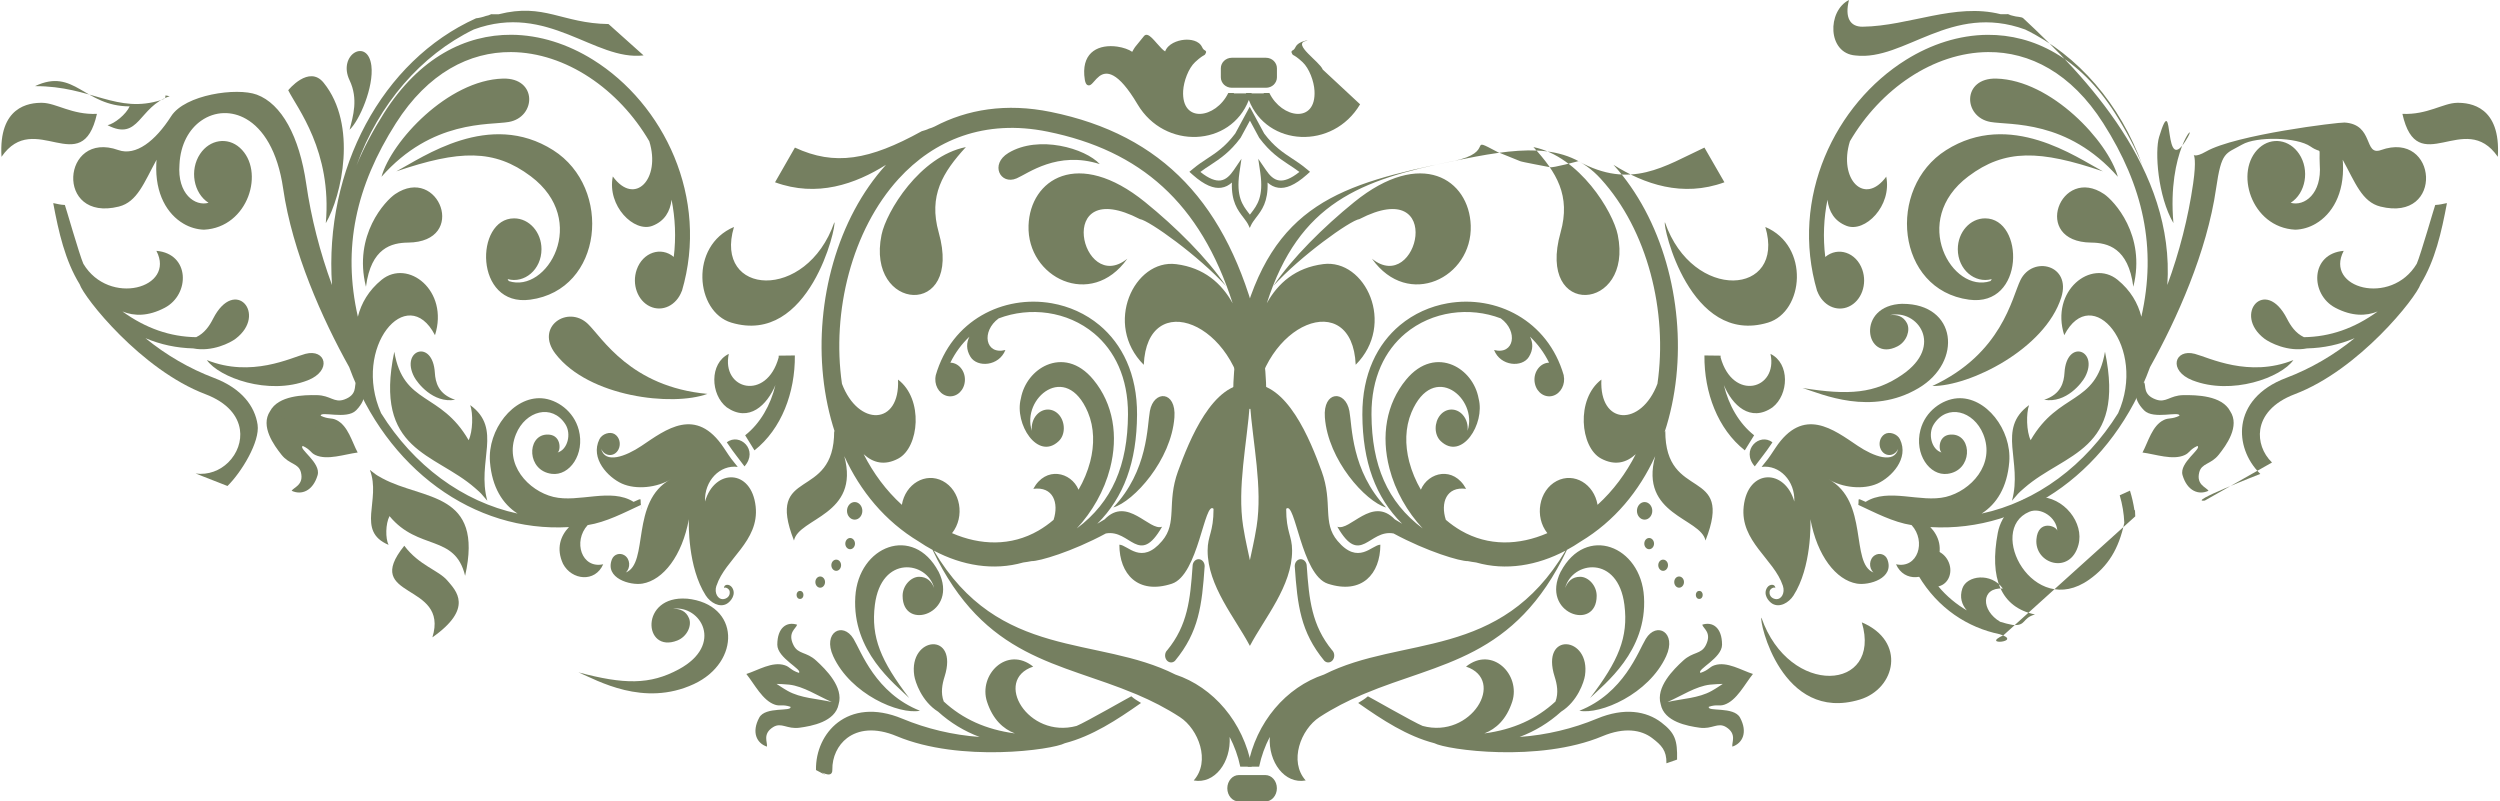 <svg xmlns="http://www.w3.org/2000/svg" width="209" height="67" viewBox="0 0 209 67" fill="none"><path d="M95.446 8.461C93.574 5.306 92.401 5.446 91.681 5.99C91.476 6.145 91.313 6.332 91.187 6.482C91.092 6.591 91.034 6.674 91.029 6.674C90.987 6.674 91.092 6.56 91.066 6.249C91.018 5.612 91.16 5.171 91.402 4.881C91.87 4.321 92.727 4.269 93.358 4.358C93.963 4.44 94.457 4.637 94.531 4.788L94.705 5.15L94.889 4.798C95.162 4.28 95.236 4.197 95.441 3.948C95.551 3.814 95.704 3.637 95.935 3.337C95.967 3.295 95.962 3.451 96.056 3.544C96.166 3.653 96.293 3.798 96.424 3.948C96.687 4.249 97.497 5.27 97.786 4.482C97.954 4.021 98.643 3.824 99.032 3.788C99.338 3.762 99.963 3.798 100.132 4.156C100.168 4.228 100.2 4.29 100.237 4.342C100.1 4.435 99.911 4.586 99.648 4.829C99.001 5.43 98.554 6.627 98.501 7.56C98.501 7.612 98.501 7.658 98.501 7.71C98.501 7.757 98.501 7.809 98.501 7.855C98.501 7.902 98.501 7.948 98.501 7.995C98.501 8.042 98.507 8.083 98.512 8.13C98.512 8.176 98.522 8.218 98.528 8.259C98.533 8.301 98.543 8.342 98.549 8.384C98.554 8.425 98.564 8.467 98.575 8.503C98.585 8.544 98.596 8.581 98.607 8.617C98.617 8.658 98.628 8.689 98.638 8.726L95.441 8.472L95.446 8.461ZM98.849 9.14C98.849 9.14 98.87 9.171 98.88 9.192C98.87 9.176 98.859 9.161 98.849 9.14ZM105.963 3.881C105.942 3.912 105.921 3.943 105.906 3.979C105.927 3.948 105.948 3.917 105.963 3.881ZM105.9 3.979C105.848 4.073 105.795 4.166 105.748 4.264C105.795 4.166 105.848 4.067 105.9 3.979ZM102.908 3.974C102.887 3.943 102.871 3.912 102.85 3.876C102.871 3.907 102.892 3.938 102.908 3.974ZM106.279 6.689C106.253 6.731 106.226 6.767 106.19 6.798C106.221 6.767 106.253 6.731 106.274 6.689L106.279 6.689ZM111.091 10.565C111.054 10.581 111.017 10.601 110.98 10.617C111.017 10.601 111.054 10.586 111.091 10.565ZM110.607 10.767C110.57 10.783 110.533 10.793 110.496 10.803C110.533 10.793 110.57 10.778 110.607 10.767ZM109.613 11.016C109.613 11.016 109.56 11.021 109.534 11.026C109.56 11.026 109.587 11.021 109.613 11.016ZM109.445 11.042C109.413 11.042 109.387 11.042 109.355 11.052C109.387 11.052 109.413 11.052 109.445 11.042ZM109.276 11.057C109.276 11.057 109.224 11.057 109.198 11.057C109.224 11.057 109.25 11.057 109.276 11.057ZM108.945 11.073C108.914 11.073 108.882 11.073 108.856 11.073C108.887 11.073 108.919 11.073 108.945 11.073ZM108.609 11.063C108.582 11.063 108.551 11.063 108.524 11.057C108.551 11.057 108.582 11.057 108.609 11.063ZM108.446 11.047C108.414 11.047 108.382 11.042 108.351 11.037C108.382 11.037 108.414 11.042 108.446 11.047ZM108.12 11.006C108.088 11.006 108.056 10.995 108.025 10.99C108.056 10.995 108.088 11 108.12 11.006ZM107.799 10.943C107.767 10.938 107.741 10.928 107.709 10.923C107.736 10.928 107.767 10.938 107.799 10.943ZM107.636 10.902C107.636 10.902 107.588 10.886 107.567 10.881C107.588 10.886 107.615 10.897 107.636 10.902ZM107.478 10.855C107.478 10.855 107.425 10.835 107.399 10.829C107.425 10.84 107.452 10.845 107.478 10.855ZM107.32 10.798C107.32 10.798 107.268 10.778 107.241 10.772C107.268 10.783 107.294 10.793 107.32 10.798ZM107.015 10.679C107.015 10.679 106.968 10.653 106.942 10.643C106.968 10.653 106.989 10.664 107.015 10.679ZM106.868 10.607C106.842 10.591 106.81 10.581 106.784 10.565C106.81 10.581 106.842 10.596 106.868 10.607ZM106.579 10.451C106.579 10.451 106.531 10.42 106.505 10.405C106.526 10.42 106.552 10.436 106.579 10.451ZM106.442 10.358C106.442 10.358 106.4 10.332 106.379 10.316C106.4 10.332 106.421 10.348 106.442 10.358ZM106.169 10.166C106.169 10.166 106.121 10.13 106.1 10.109C106.121 10.13 106.148 10.145 106.169 10.166ZM106.042 10.062C106.042 10.062 105.995 10.021 105.969 10C105.995 10.021 106.016 10.042 106.042 10.062ZM105.795 9.835C105.795 9.835 105.753 9.793 105.737 9.772C105.758 9.793 105.779 9.814 105.795 9.835ZM105.674 9.71C105.674 9.71 105.632 9.669 105.616 9.643C105.637 9.664 105.653 9.689 105.674 9.71ZM105.564 9.586C105.564 9.586 105.527 9.539 105.506 9.518C105.527 9.539 105.543 9.565 105.564 9.586ZM105.448 9.451C105.448 9.451 105.411 9.404 105.396 9.384C105.411 9.404 105.427 9.43 105.448 9.451ZM105.348 9.311C105.348 9.311 105.311 9.259 105.296 9.233C105.311 9.259 105.327 9.285 105.348 9.311ZM105.243 9.166C105.243 9.166 105.211 9.114 105.196 9.088C105.211 9.114 105.227 9.14 105.243 9.166ZM105.148 9.011C105.133 8.98 105.112 8.948 105.096 8.923C105.112 8.954 105.133 8.985 105.148 9.011ZM105.059 8.855C105.043 8.824 105.027 8.793 105.006 8.762C105.022 8.793 105.038 8.824 105.059 8.855ZM104.975 8.695C104.959 8.669 104.949 8.638 104.933 8.607C104.949 8.632 104.959 8.663 104.975 8.695ZM104.896 8.524C104.885 8.492 104.87 8.467 104.859 8.435C104.87 8.461 104.885 8.492 104.896 8.524ZM104.822 8.347C104.807 8.316 104.796 8.285 104.786 8.249C104.796 8.28 104.807 8.311 104.822 8.347ZM104.754 8.166C104.743 8.135 104.733 8.104 104.722 8.068C104.733 8.099 104.743 8.13 104.754 8.166ZM104.691 7.98C104.68 7.943 104.67 7.907 104.659 7.876C104.67 7.912 104.68 7.948 104.691 7.98ZM113.704 8.72C111.438 12.544 105.916 12.285 104.402 8.358C102.892 12.285 97.365 12.544 95.099 8.72C93.427 5.897 92.47 5.948 91.902 6.373C91.734 6.503 91.586 6.669 91.471 6.803C91.376 6.912 91.197 7.135 91.05 7.135C90.819 7.156 90.692 6.938 90.645 6.285C90.503 4.295 91.912 3.689 93.4 3.896C93.911 3.969 94.379 4.14 94.652 4.332C94.852 3.964 94.941 3.86 95.141 3.627C95.251 3.497 95.399 3.321 95.625 3.031C95.804 2.798 96.046 2.922 96.324 3.197C96.445 3.316 96.577 3.466 96.713 3.622C96.966 3.907 97.229 4.207 97.397 4.29C97.402 4.29 97.397 4.316 97.402 4.306C97.639 3.658 98.433 3.378 99.001 3.326C99.501 3.28 100.232 3.378 100.494 3.938C100.579 4.119 100.647 4.156 100.668 4.171C100.82 4.259 100.894 4.301 100.763 4.523C100.731 4.58 100.7 4.596 100.647 4.627C100.579 4.663 100.368 4.767 99.911 5.192C99.353 5.71 98.959 6.793 98.912 7.591C98.759 10.353 101.641 9.912 102.682 7.777L103.161 7.777L103.129 7.855L103.15 7.809L104.165 7.809L104.176 7.777L104.628 7.777L104.638 7.809L105.653 7.809L105.674 7.855C105.674 7.855 105.653 7.803 105.643 7.777L106.121 7.777C107.162 9.912 110.044 10.353 109.892 7.591C109.85 6.793 109.45 5.71 108.893 5.192C108.435 4.767 108.225 4.663 108.156 4.627C108.098 4.601 108.067 4.58 108.035 4.523C107.904 4.301 107.978 4.259 108.13 4.171C108.13 4.171 108.219 4.119 108.304 3.938C108.567 3.378 109.666 3.321 109.177 3.425C107.999 3.674 110.344 5.166 110.581 5.814M109.119 9.803C109.119 9.803 109.15 9.793 109.166 9.783C109.15 9.788 109.134 9.798 109.119 9.803ZM109.287 9.736C109.287 9.736 109.318 9.721 109.34 9.71C109.324 9.721 109.308 9.731 109.287 9.736ZM109.371 9.695C109.371 9.695 109.418 9.669 109.439 9.653C109.418 9.669 109.397 9.679 109.371 9.695ZM109.45 9.648C109.45 9.648 109.492 9.622 109.513 9.607C109.492 9.622 109.471 9.632 109.45 9.648ZM109.524 9.596C109.524 9.596 109.555 9.575 109.571 9.56C109.555 9.57 109.539 9.581 109.524 9.596ZM109.602 9.539C109.602 9.539 109.623 9.518 109.639 9.508C109.629 9.518 109.613 9.529 109.602 9.539ZM109.676 9.477C109.676 9.477 109.718 9.441 109.739 9.415C109.718 9.436 109.697 9.456 109.676 9.477ZM109.739 9.415C109.739 9.415 109.765 9.384 109.781 9.368C109.765 9.384 109.755 9.399 109.739 9.415ZM109.871 9.27C109.871 9.27 109.902 9.233 109.913 9.213L109.871 9.27ZM109.986 9.104C109.986 9.104 110.007 9.068 110.018 9.047C110.007 9.068 109.997 9.083 109.986 9.104ZM110.128 8.824C110.139 8.793 110.149 8.762 110.165 8.731C110.155 8.762 110.144 8.793 110.128 8.824ZM110.165 8.715C110.165 8.715 110.181 8.663 110.191 8.638C110.181 8.663 110.176 8.689 110.165 8.715ZM98.885 9.197C98.885 9.197 98.922 9.249 98.938 9.27C98.917 9.249 98.901 9.223 98.885 9.197ZM99.032 9.373C99.032 9.373 99.054 9.399 99.069 9.415C99.059 9.399 99.043 9.389 99.032 9.373ZM99.09 9.436C99.09 9.436 99.122 9.467 99.138 9.482C99.122 9.467 99.106 9.451 99.09 9.436ZM99.243 9.565C99.243 9.565 99.269 9.586 99.285 9.596C99.269 9.586 99.259 9.575 99.243 9.565ZM99.301 9.607C99.301 9.607 99.343 9.632 99.359 9.648C99.338 9.638 99.317 9.622 99.301 9.607ZM99.385 9.658C99.385 9.658 99.422 9.679 99.443 9.689C99.422 9.679 99.406 9.669 99.385 9.658ZM99.469 9.71C99.469 9.71 99.501 9.731 99.522 9.736C99.506 9.726 99.485 9.721 99.469 9.71ZM99.558 9.752C99.558 9.752 99.59 9.767 99.606 9.772C99.59 9.767 99.574 9.757 99.558 9.752ZM99.637 9.783C99.637 9.783 99.674 9.798 99.69 9.803C99.674 9.798 99.653 9.788 99.637 9.783ZM100.189 9.902C100.189 9.902 100.232 9.902 100.253 9.902C100.232 9.902 100.21 9.902 100.189 9.902ZM100.789 9.866L100.847 9.855C100.847 9.855 100.805 9.866 100.789 9.866ZM104.149 7.876C104.139 7.912 104.128 7.948 104.118 7.98C104.128 7.943 104.139 7.907 104.149 7.876ZM104.086 8.068C104.076 8.099 104.065 8.13 104.055 8.166C104.065 8.135 104.076 8.104 104.086 8.068ZM104.023 8.254C104.012 8.285 104.002 8.316 103.986 8.353C104.002 8.322 104.012 8.29 104.023 8.254ZM103.949 8.435C103.939 8.461 103.923 8.492 103.913 8.524C103.923 8.492 103.939 8.467 103.949 8.435ZM103.876 8.607C103.86 8.632 103.849 8.663 103.834 8.695C103.849 8.669 103.86 8.638 103.876 8.607ZM103.713 8.923C103.697 8.954 103.676 8.985 103.66 9.011C103.676 8.98 103.697 8.948 103.713 8.923ZM103.613 9.088C103.613 9.088 103.581 9.14 103.565 9.166C103.581 9.14 103.597 9.114 103.613 9.088ZM103.413 9.379C103.413 9.379 103.376 9.425 103.36 9.446C103.376 9.425 103.397 9.399 103.413 9.379ZM103.308 9.518C103.308 9.518 103.271 9.565 103.25 9.586C103.271 9.565 103.287 9.539 103.308 9.518ZM103.203 9.638C103.203 9.638 103.161 9.689 103.134 9.71C103.155 9.684 103.176 9.664 103.203 9.638ZM102.955 9.892C102.955 9.892 102.913 9.933 102.892 9.949C102.913 9.928 102.934 9.912 102.955 9.892ZM102.708 10.109C102.708 10.109 102.661 10.145 102.64 10.166C102.661 10.145 102.687 10.13 102.708 10.109ZM102.303 10.405C102.303 10.405 102.256 10.436 102.23 10.451C102.256 10.436 102.277 10.42 102.303 10.405ZM102.172 10.477C102.14 10.498 102.109 10.513 102.083 10.529C102.114 10.513 102.146 10.493 102.172 10.477ZM100.962 10.954C100.926 10.964 100.889 10.969 100.852 10.975C100.889 10.964 100.926 10.959 100.962 10.954ZM100.794 10.99C100.763 10.995 100.726 11.006 100.694 11.011L100.794 10.99ZM100.621 11.016C100.589 11.021 100.558 11.026 100.526 11.031C100.558 11.031 100.589 11.021 100.621 11.016ZM100.468 11.037C100.437 11.037 100.4 11.047 100.368 11.047C100.405 11.047 100.437 11.042 100.468 11.037ZM100.284 11.057C100.253 11.057 100.226 11.057 100.195 11.063C100.226 11.063 100.253 11.063 100.284 11.057ZM99.958 11.068C99.927 11.068 99.895 11.068 99.869 11.068C99.9 11.068 99.932 11.068 99.958 11.068ZM99.611 11.063C99.585 11.063 99.558 11.063 99.532 11.063L99.611 11.063ZM98.312 10.803C98.275 10.793 98.239 10.778 98.202 10.767C98.239 10.783 98.275 10.793 98.312 10.803ZM97.828 10.617C97.791 10.601 97.755 10.586 97.718 10.565C97.755 10.581 97.791 10.601 97.828 10.617ZM97.697 10.555C97.65 10.534 97.607 10.508 97.56 10.487C97.602 10.513 97.65 10.534 97.697 10.555ZM97.034 10.171C97.034 10.171 96.982 10.135 96.955 10.12C96.982 10.14 97.008 10.156 97.034 10.171ZM96.955 10.114C96.908 10.083 96.861 10.047 96.813 10.011C96.766 9.974 96.719 9.933 96.677 9.897C96.629 9.855 96.587 9.819 96.54 9.778L96.493 9.731C96.466 9.705 96.435 9.679 96.408 9.653C96.366 9.612 96.319 9.57 96.277 9.524C96.235 9.477 96.193 9.436 96.151 9.389C96.109 9.342 96.067 9.296 96.03 9.249C95.988 9.202 95.951 9.151 95.909 9.104C95.872 9.052 95.83 9 95.793 8.954C95.756 8.902 95.72 8.85 95.683 8.798C95.646 8.746 95.609 8.689 95.578 8.638C95.541 8.581 95.509 8.529 95.472 8.467L96.982 10.12L96.955 10.114ZM102.977 7.337L105.837 7.337C106.09 7.337 106.321 7.239 106.484 7.083C106.647 6.922 106.752 6.705 106.752 6.466L106.752 5.705C106.752 5.466 106.647 5.249 106.484 5.088C106.316 4.928 106.09 4.829 105.837 4.829L102.977 4.829C102.724 4.829 102.498 4.928 102.33 5.088C102.167 5.244 102.062 5.466 102.062 5.705L102.062 6.466C102.062 6.705 102.167 6.922 102.33 7.083C102.498 7.239 102.724 7.337 102.977 7.337Z" fill="#757F60"></path><path fill-rule="evenodd" clip-rule="evenodd" d="M104.491 53.998C103.261 51.661 100.957 48.992 100.957 46.033C100.957 44.759 101.452 44.515 101.452 42.536C100.689 41.81 100.195 48.07 97.965 48.8C95.125 49.728 93.579 47.992 93.579 45.536C94.289 45.552 95.415 47.277 97.15 45.225C98.459 43.681 97.513 42.064 98.48 39.401C99.422 36.815 101.388 31.898 104.486 32.105C107.583 31.893 109.55 36.81 110.491 39.401C111.459 42.064 110.512 43.681 111.822 45.225C113.557 47.277 114.688 45.552 115.398 45.536C115.398 47.987 113.851 49.723 111.012 48.8C108.782 48.075 108.288 41.81 107.525 42.536C107.525 44.515 108.02 44.764 108.02 46.033C108.02 48.992 105.722 51.661 104.491 53.998ZM104.491 33.717C104.249 37.064 103.418 40.764 103.928 44.007C104.139 45.324 104.339 46.054 104.491 46.831C104.644 46.054 104.843 45.324 105.054 44.007C105.564 40.769 104.738 37.064 104.491 33.717Z" fill="#757F60"></path><path fill-rule="evenodd" clip-rule="evenodd" d="M103.56 67.003L105.79 67.003C106.316 67.003 106.747 66.506 106.747 65.9C106.747 65.288 106.316 64.796 105.79 64.796L103.56 64.796C103.034 64.796 102.603 65.293 102.603 65.9C102.603 66.511 103.034 67.003 103.56 67.003Z" fill="#757F60"></path><path d="M104.491 19.038L104.575 18.851C104.68 18.623 104.838 18.416 105.006 18.193C105.485 17.571 106.027 16.866 105.969 15.26C106.226 15.488 106.516 15.649 106.868 15.695C107.478 15.778 108.235 15.504 109.24 14.613L109.518 14.364L109.229 14.125C108.814 13.773 108.419 13.514 108.025 13.255C107.268 12.758 106.51 12.26 105.685 11.162L104.607 9.167L104.475 8.923L104.344 9.167L103.266 11.162C102.44 12.26 101.683 12.758 100.926 13.255C100.531 13.514 100.137 13.773 99.721 14.125L99.432 14.364L99.711 14.613C100.715 15.504 101.478 15.778 102.088 15.695C102.44 15.649 102.735 15.488 102.987 15.26C102.929 16.866 103.476 17.571 103.955 18.193C104.123 18.416 104.286 18.623 104.386 18.851L104.47 19.038L104.491 19.038ZM104.491 10.079L105.254 11.493L105.264 11.514L105.28 11.535C106.169 12.726 106.973 13.255 107.772 13.784C108.056 13.97 108.34 14.156 108.63 14.374C107.904 14.954 107.362 15.141 106.936 15.084C106.484 15.022 106.137 14.664 105.837 14.219L105.19 13.276L105.364 14.462C105.648 16.436 105.09 17.162 104.612 17.789C104.57 17.841 104.533 17.892 104.491 17.944C104.454 17.892 104.412 17.841 104.37 17.789C103.892 17.162 103.329 16.436 103.613 14.462L103.786 13.276L103.145 14.219C102.845 14.659 102.498 15.022 102.046 15.084C101.62 15.141 101.078 14.954 100.352 14.374C100.636 14.156 100.92 13.97 101.21 13.784C102.009 13.255 102.814 12.726 103.702 11.535L103.718 11.514L103.729 11.493L104.496 10.079L104.491 10.079Z" fill="#757F60"></path><path fill-rule="evenodd" clip-rule="evenodd" d="M29.224 10.845C30.049 10.094 31.264 7.26 31.048 5.498C30.754 3.114 28.198 4.56 29.224 6.71C29.965 8.265 29.518 9.716 29.224 10.845ZM66.455 12.338C69.778 13.882 72.665 13.395 77.056 10.97C77.262 10.907 77.467 10.855 77.656 10.757C77.787 10.726 77.998 10.643 78.135 10.576C80.859 9.14 84.119 8.596 87.847 9.358C97.234 11.275 102.624 17.068 105.196 27.426C105.8 29.862 105.953 32.271 105.816 34.655C105.343 34.204 104.707 34.048 104.118 34.23C103.46 26.924 95.898 24.012 95.62 30.499C92.233 27.115 94.815 21.633 98.333 22.084C100.647 22.379 102.125 23.68 103.05 25.354C100.342 16.939 95.336 12.586 87.584 11.006C82.305 9.928 78.082 11.71 75.127 14.949C71.214 19.239 69.516 26.048 70.388 32.084C71.751 35.686 75.258 35.587 75.074 31.732C77.225 33.359 76.846 37.401 75.1 38.334C73.949 38.95 72.986 38.691 72.203 37.971C73.013 39.562 74.07 41.002 75.395 42.204C75.689 40.458 77.362 39.458 78.808 40.209C80.306 40.992 80.69 43.199 79.591 44.572C81.947 45.593 84.513 45.686 86.811 44.36C87.248 44.106 87.674 43.805 88.079 43.458C88.541 42.038 88.042 40.645 86.385 40.867C87.421 38.95 89.541 39.448 90.166 40.94C90.592 40.209 90.924 39.416 91.139 38.598C91.502 37.194 91.486 35.748 90.95 34.468C89.12 30.152 85.365 33.313 86.264 36.017C86.207 35.541 86.343 35.038 86.669 34.675C87.206 34.08 88.047 34.095 88.557 34.706C89.062 35.318 89.078 36.344 88.505 36.883C86.759 38.531 84.781 35.437 85.344 33.318C85.576 32.022 86.454 30.965 87.516 30.515C88.699 30.017 90.156 30.224 91.407 31.743C93.075 33.769 93.506 36.432 92.801 39.152C92.312 41.044 91.302 42.795 90.019 44.178C92.99 41.956 94.273 38.883 94.3 34.655C94.316 31.551 93.164 29.297 91.476 27.882C89.225 26.001 86.096 25.623 83.488 26.618C82.016 27.696 82.362 29.691 84.051 29.261C83.514 30.623 81.7 30.748 81.132 29.831C80.759 29.224 80.79 28.654 81.043 28.146C80.412 28.742 79.865 29.468 79.449 30.318C80.249 30.338 80.832 31.209 80.627 32.095C80.454 32.846 79.775 33.287 79.113 33.085C78.461 32.883 78.066 32.126 78.229 31.385L78.224 31.385C79.565 26.747 83.898 24.644 87.937 25.354C89.378 25.608 90.761 26.219 91.923 27.188C93.795 28.758 95.078 31.25 95.057 34.665C95.036 38.624 93.953 41.572 91.734 43.785C91.939 43.665 92.149 43.546 92.349 43.417C94.247 41.437 96.098 44.443 97.15 44.033C95.22 47.407 94.499 44.22 92.449 44.598C89.614 46.127 86.864 46.93 86.243 46.909C86.012 46.956 85.775 46.992 85.544 47.023C83.057 47.733 80.443 47.287 78.071 46.033C83.519 55.257 91.754 53.106 98.26 56.391C101.42 57.443 103.949 60.35 104.644 64.091L103.686 64.091C103.502 63.21 103.197 62.376 102.798 61.609C102.924 63.713 101.551 65.573 99.795 65.247C101.22 63.651 100.2 60.967 98.643 59.951C97.465 59.184 96.272 58.583 95.078 58.075C95.078 58.075 94.92 58.003 94.904 58.003C88.594 55.35 82.305 55.122 77.961 45.971C77.567 45.759 77.183 45.526 76.809 45.272C73.975 43.567 71.919 41.054 70.583 38.137C71.924 43.075 66.776 43.287 66.376 45.189C63.926 38.945 69.763 42.013 69.737 36.017L69.805 36.157C69.311 34.665 68.984 33.1 68.816 31.504C68.148 25.167 69.994 18.265 74.07 13.778C71.514 15.384 68.306 16.524 64.793 15.239M93.064 42.427C94.794 41.919 97.918 38.458 98.181 34.893C98.349 32.654 96.456 32.587 96.13 34.364C95.898 35.613 95.988 39.349 93.064 42.432L93.064 42.427ZM62.395 56.345C63.363 56.039 64.567 55.272 65.608 55.614C66.055 55.759 66.087 56.023 66.786 56.252C67.133 55.977 64.983 55.023 64.983 53.899C64.983 52.464 65.771 51.94 66.639 52.225C66.55 52.557 65.814 52.883 66.334 53.93C66.728 54.723 67.407 54.464 68.233 55.226C69.037 55.961 70.541 57.449 70.11 58.873C69.826 60.345 67.864 60.697 66.844 60.837C65.793 60.982 65.335 60.355 64.635 60.785C63.71 61.361 64.189 62.086 64.115 62.418C63.252 62.133 62.816 61.21 63.473 59.993C63.983 59.034 66.25 59.526 66.082 59.086C65.382 58.858 65.24 59.06 64.793 58.915C63.752 58.573 63.074 57.189 62.395 56.345ZM69.537 58.687C68.385 58.189 67.175 57.371 65.977 57.236C65.487 57.184 65.209 57.189 64.919 57.174C65.177 57.334 65.409 57.511 65.85 57.759C66.934 58.371 68.332 58.412 69.542 58.687L69.537 58.687ZM42.549 23.499C42.486 23.452 42.475 23.41 42.439 23.333C43.843 23.721 45.268 22.54 45.268 20.83C45.268 19.41 44.242 18.255 42.98 18.255C39.688 18.255 39.625 25.685 44.321 25.053C50.432 24.234 51.236 15.721 46.246 12.555C40.919 9.177 35.355 13.146 33.131 14.327C38.4 12.534 41.319 12.441 44.379 14.742C49.312 18.452 45.72 24.561 42.539 23.499L42.549 23.499ZM78.455 47.78C76.357 43.836 71.761 45.619 71.503 49.894C71.225 54.453 74.795 57.163 76.01 58.355C73.644 55.257 72.797 53.288 73.139 50.567C73.675 46.349 77.514 46.909 78.093 49.153C77.877 48.603 77.493 48.22 76.836 48.22C76.178 48.22 75.458 48.93 75.458 49.811C75.458 52.837 80.207 51.288 78.461 47.78L78.455 47.78ZM68.217 64.376C68.185 62.77 68.89 61.278 70.047 60.397C71.293 59.449 73.128 59.122 75.432 60.081C77.446 60.92 79.649 61.449 81.894 61.609C80.601 61.122 79.449 60.423 78.424 59.495C77.046 58.63 76.51 57.003 76.431 56.474C75.942 53.179 80.175 52.764 78.965 56.573C78.771 57.184 78.624 57.925 78.897 58.645C80.48 60.107 82.431 60.993 84.845 61.314C83.867 60.936 82.999 60.148 82.515 58.666C81.779 56.417 84.177 53.966 86.375 55.728C82.994 56.853 85.938 61.791 90.003 60.687C90.719 60.402 94.536 58.21 94.578 58.21C94.873 58.469 95.062 58.557 95.362 58.749C95.362 58.749 95.378 58.765 95.388 58.77C93.364 60.195 91.297 61.542 89.02 62.133C87.989 62.682 80.291 63.77 74.974 61.547C73.144 60.78 71.735 61.003 70.814 61.703C70.041 62.293 69.563 63.278 69.584 64.356C69.605 65.299 68.138 64.153 69.005 64.791M66.881 50.07C66.497 50.07 66.497 49.401 66.881 49.401C67.265 49.401 67.265 50.07 66.881 50.07ZM68.569 49.132C68.343 49.132 68.164 48.92 68.164 48.66C68.164 48.401 68.348 48.194 68.569 48.194C68.79 48.194 68.974 48.401 68.974 48.66C68.974 48.92 68.79 49.132 68.569 49.132ZM69.91 47.723C69.684 47.723 69.5 47.51 69.5 47.251C69.5 46.992 69.684 46.785 69.91 46.785C70.136 46.785 70.315 46.992 70.315 47.251C70.315 47.51 70.131 47.723 69.91 47.723ZM71.072 45.914C70.846 45.914 70.667 45.707 70.667 45.448C70.667 45.189 70.851 44.976 71.072 44.976C71.293 44.976 71.477 45.189 71.477 45.448C71.477 45.707 71.293 45.914 71.072 45.914ZM71.451 43.443C71.098 43.443 70.809 43.111 70.809 42.707C70.809 42.303 71.098 41.971 71.451 41.971C71.803 41.971 72.092 42.303 72.092 42.707C72.092 43.111 71.808 43.443 71.451 43.443ZM97.576 54.365C99.285 52.282 99.506 50.127 99.7 47.329C99.7 47.008 99.927 46.748 100.205 46.748C100.484 46.748 100.71 47.008 100.71 47.329C100.484 50.614 100.226 52.827 98.233 55.241C98.023 55.448 97.707 55.422 97.523 55.179C97.344 54.935 97.365 54.573 97.576 54.36L97.576 54.365ZM50.874 2.011C46.966 1.954 45.505 0.223 41.687 1.192L41.229 1.192C41.203 1.192 41.082 1.181 41.066 1.187C40.919 1.259 40.766 1.311 40.609 1.337C40.419 1.415 39.988 1.518 39.799 1.529C31.932 5.068 27.099 14.177 27.756 23.83C26.741 21.069 26.011 18.203 25.6 15.364C25.027 11.4 23.539 8.679 21.467 7.912C19.795 7.296 15.462 7.907 14.31 9.716C12.985 11.793 11.355 13.063 9.893 12.545C5.155 10.855 4.566 18.607 9.935 17.27C11.486 16.882 12.049 15.249 13.09 13.353C13.085 13.457 13.074 13.555 13.069 13.659C12.948 16.229 14 17.913 15.335 18.695C15.877 19.017 16.471 19.182 17.05 19.203C20.778 19.022 22.188 14.27 20.052 12.353C19.027 11.431 17.534 11.659 16.729 12.866C15.83 14.208 16.177 16.151 17.434 16.954C16.298 17.276 14.81 16.203 15.004 13.752C15.083 12.058 15.819 10.783 16.829 10.084C17.986 9.28 19.39 9.26 20.578 9.944C21.988 10.752 23.213 12.607 23.671 15.762C24.433 21.048 26.947 26.67 29.192 30.691C32.295 39.157 39.578 44.536 47.566 44.064C46.856 44.8 46.477 45.862 47.072 47.142C47.803 48.515 49.754 48.718 50.427 47.173C48.607 47.567 47.892 45.256 49.128 43.899C50.679 43.655 52.172 42.862 53.582 42.209L53.655 42.562L53.629 42.52L53.64 42.52C53.408 41.655 53.855 41.567 52.967 41.956C51.068 40.753 48.381 42.054 46.262 41.541C44.184 41.033 42.102 38.831 43.138 36.292C43.937 34.339 46.146 33.732 47.261 35.458C47.792 36.276 47.45 37.603 46.609 37.831C46.898 37.686 46.951 36.225 45.652 36.334C44.032 36.468 44.037 39.349 46.125 39.613C47.624 39.805 48.912 37.955 48.386 35.945C47.971 34.354 46.551 33.39 45.31 33.297C42.912 33.121 40.745 35.934 40.961 38.618C41.135 40.743 42.018 42.132 43.27 42.935C38.663 41.945 34.587 38.909 31.858 34.541C29.418 29.058 34.041 23.53 36.365 28.022C37.548 24.291 34.104 21.613 31.905 23.39C30.812 24.281 30.202 25.354 29.918 26.478C28.614 20.732 29.75 15.566 33.094 10.306C35.786 6.073 39.273 4.332 42.723 4.353C47.313 4.384 51.741 7.467 54.281 11.809C55.265 14.964 53.066 17.27 51.231 14.752C50.737 17.213 53.009 19.473 54.549 18.877C55.564 18.483 56.027 17.674 56.143 16.695C56.448 18.229 56.527 19.84 56.327 21.478C55.265 20.587 53.734 21.094 53.23 22.54C52.803 23.763 53.303 25.141 54.35 25.623C55.38 26.1 56.553 25.525 56.995 24.338L57.005 24.338C59.314 16.509 55.48 8.674 49.575 4.995C47.471 3.684 45.121 2.923 42.754 2.907C38.926 2.886 35.066 4.798 32.105 9.451C31.175 10.918 30.407 12.369 29.807 13.825C31.658 8.716 35.182 4.607 39.615 2.461C45.82 0.197 49.69 5.114 53.803 4.632M31.89 14.788C32.71 11.819 37.453 6.695 42.05 6.57C44.937 6.493 44.842 9.793 42.533 10.197C40.908 10.482 36.123 9.975 31.884 14.788L31.89 14.788ZM30.591 23.96C29.513 19.628 32.237 16.768 33.031 16.229C36.68 13.762 39.173 20.229 34.114 20.281C32.747 20.296 31.017 20.711 30.596 23.96L30.591 23.96ZM76.92 59.417C75.158 59.765 71.114 58.034 69.658 54.863C68.743 52.873 70.452 51.92 71.356 53.407C71.992 54.453 73.186 57.951 76.92 59.423L76.92 59.417ZM38.048 33.421C36.197 33.737 34.877 31.991 34.624 31.504C33.446 29.261 36.181 28.286 36.354 31.167C36.402 31.945 36.633 32.96 38.053 33.421L38.048 33.421ZM91.944 13.721C90.729 12.395 86.827 11.265 84.308 12.783C82.725 13.736 83.635 15.493 84.987 14.913C85.938 14.509 88.4 12.581 91.944 13.721ZM80.748 12.296C78.813 14.405 77.609 16.358 78.476 19.431C80.527 26.685 72.376 26.053 73.696 19.633C74.091 17.706 76.883 13.073 80.748 12.296ZM60.923 29.587C59.298 30.375 59.387 32.986 60.755 34.054C62.616 35.349 64.131 33.857 64.825 32.193C64.425 33.872 63.552 35.401 62.295 36.39L63.074 37.65C65.335 35.862 66.476 32.825 66.45 29.716L65.151 29.732L65.14 29.706L65.14 29.732L65.098 29.732L65.098 29.877C64.083 33.577 60.281 32.577 60.928 29.582L60.923 29.587ZM59.903 48.956C60.628 46.743 63.489 45.251 63.174 42.344C62.827 39.157 59.724 39.168 58.94 41.93C58.867 40.194 60.187 38.836 61.675 39.033C61.086 38.282 61.238 38.541 60.518 37.447C58.183 33.924 55.664 35.909 53.629 37.276C52.315 38.157 50.569 38.815 50.253 37.51C50.532 38.183 51.384 38.23 51.71 37.562C51.931 37.111 51.789 36.546 51.389 36.297C50.995 36.048 50.332 36.271 50.111 36.722C49.317 38.339 50.842 39.909 51.988 40.427C53.177 40.961 54.933 40.774 56.08 40.059C52.667 41.914 54.281 47.09 52.315 47.862C52.735 47.479 52.688 46.723 52.204 46.422C51.831 46.189 51.331 46.324 51.157 46.759C50.537 48.35 52.698 48.961 53.703 48.79C55.449 48.495 57.026 46.464 57.589 43.406C57.573 43.759 57.489 47.427 59.004 49.785C59.387 50.381 60.166 50.837 60.781 50.464C61.102 50.267 61.575 49.681 61.202 49.117C60.991 48.8 60.518 48.806 60.523 49.173C60.571 49.034 60.965 49.184 61.002 49.448C61.06 49.852 60.734 50.08 60.423 50.091C60.034 50.101 59.687 49.598 59.892 48.966L59.903 48.956ZM62.238 38.992C63.447 37.618 61.833 36.142 60.76 36.981L60.86 37.121C61.359 37.872 61.717 38.276 62.238 38.986L62.238 38.992ZM8.105 9.514C6.848 15.136 2.899 9.078 0.127 13.11C-0.136 8.907 2.42 8.576 3.535 8.596C4.697 8.612 6.022 9.612 8.105 9.519L8.105 9.514ZM2.92 7.202C7.668 7.182 9.756 9.565 13.505 8.353C14.205 8.125 13.432 7.866 14.184 8.047C11.575 8.907 11.66 11.84 8.993 10.467C9.577 10.337 10.54 9.56 10.839 8.892C7.016 8.892 6.233 5.632 2.925 7.202L2.92 7.202ZM61.359 18.975C57.62 20.555 58.136 26.064 61.133 26.97C67.691 28.95 69.963 18.804 69.752 18.581C67.417 25.281 59.635 24.727 61.359 18.975ZM94.237 21.638C91.218 25.882 85.838 23.209 85.986 18.851C86.117 14.996 90.109 12.343 95.725 16.892C98.296 18.975 100.905 21.561 102.493 23.913C100.232 21.405 96.056 18.421 95.294 18.317C88.047 14.571 90.403 24.727 94.237 21.633L94.237 21.638ZM32.962 29.406C31.222 37.758 36.328 37.836 39.709 40.795C40.351 41.354 40.13 41.178 40.74 41.862C39.825 38.556 42.05 35.857 39.31 33.867C39.562 34.566 39.531 36.069 39.178 36.8C36.828 32.727 33.736 33.893 32.962 29.406ZM27.236 18.659C28.561 16.395 29.913 10.446 27.057 6.918C25.826 5.394 24.096 7.544 24.096 7.544C24.822 9.016 27.777 12.628 27.236 18.664L27.236 18.659Z" fill="#757F60"></path><path fill-rule="evenodd" clip-rule="evenodd" d="M142.49 12.338C139.167 13.882 136.338 15.897 131.947 13.472C131.947 13.472 129.754 14.073 129.559 13.975C129.428 13.944 127.214 13.54 127.082 13.472L125.2 12.71C122.476 11.27 125.2 12.71 121.471 13.472C112.084 15.389 106.332 17.058 103.76 27.421C103.155 29.856 103.003 32.266 103.139 34.649C103.613 34.199 104.249 34.043 104.838 34.224C105.495 26.919 113.057 24.006 113.336 30.494C116.723 27.11 114.146 21.628 110.623 22.079C108.309 22.374 106.831 23.675 105.906 25.349C108.614 16.933 113.725 15.047 121.471 13.467C126.751 12.389 130.874 11.705 133.824 14.949C137.736 19.239 139.435 26.048 138.562 32.084C137.2 35.686 133.692 35.587 133.876 31.732C131.726 33.359 132.104 37.401 133.85 38.334C135.002 38.95 135.964 38.691 136.748 37.971C135.938 39.562 134.881 41.002 133.556 42.204C133.261 40.458 131.589 39.458 130.143 40.209C128.644 40.992 128.26 43.199 129.359 44.572C127.003 45.593 124.437 45.686 122.139 44.36C121.703 44.106 121.277 43.805 120.872 43.458C120.409 42.038 120.914 40.645 122.565 40.867C121.529 38.95 119.41 39.448 118.784 40.94C118.358 40.209 118.027 39.416 117.811 38.598C117.448 37.194 117.464 35.748 118.001 34.468C119.831 30.152 123.585 33.313 122.686 36.017C122.744 35.541 122.607 35.038 122.281 34.675C121.745 34.08 120.903 34.095 120.398 34.706C119.894 35.318 119.878 36.344 120.451 36.883C122.197 38.53 124.174 35.437 123.612 33.318C123.38 32.022 122.502 30.965 121.44 30.515C120.256 30.017 118.8 30.224 117.548 31.742C115.881 33.769 115.45 36.432 116.155 39.152C116.644 41.044 117.653 42.795 118.937 44.178C115.965 41.956 114.682 38.883 114.656 34.655C114.64 31.551 115.792 29.297 117.48 27.882C119.731 26.001 122.86 25.623 125.468 26.618C126.94 27.696 126.593 29.691 124.905 29.261C125.436 30.623 127.256 30.748 127.818 29.831C128.192 29.224 128.16 28.654 127.908 28.146C128.539 28.742 129.086 29.468 129.501 30.318C128.702 30.338 128.113 31.209 128.323 32.095C128.497 32.846 129.18 33.287 129.838 33.085C130.49 32.883 130.884 32.126 130.726 31.385L130.732 31.385C129.391 26.747 125.058 24.644 121.019 25.354C119.578 25.608 118.195 26.219 117.033 27.188C115.156 28.758 113.878 31.25 113.893 34.665C113.915 38.624 114.998 41.572 117.217 43.785C117.012 43.665 116.802 43.546 116.602 43.417C114.703 41.437 112.852 44.443 111.801 44.033C113.73 47.407 114.446 44.22 116.502 44.598C119.336 46.127 122.086 46.93 122.707 46.909C122.938 46.956 123.175 46.992 123.406 47.023C125.889 47.733 128.507 47.287 130.879 46.033C125.431 55.257 117.196 53.106 110.691 56.391C107.53 57.443 105.001 60.35 104.307 64.091L105.264 64.091C105.448 63.21 105.753 62.376 106.153 61.609C106.027 63.713 107.399 65.573 109.155 65.247C107.73 63.651 108.75 60.967 110.312 59.951C111.49 59.184 112.684 58.583 113.878 58.075C113.904 58.075 114.035 58.003 114.051 58.003C120.362 55.35 126.651 55.122 130.995 45.971C131.389 45.759 131.773 45.526 132.146 45.272C134.981 43.567 137.037 41.054 138.373 38.137C137.032 43.075 142.18 43.287 142.58 45.189C145.03 38.945 139.193 42.013 139.219 36.017L139.151 36.157C139.645 34.665 139.971 33.1 140.14 31.504C140.807 25.167 138.962 18.265 134.886 13.778C137.442 15.384 140.65 16.524 144.162 15.239M115.876 42.427C114.146 41.919 111.022 38.458 110.759 34.893C110.591 32.654 112.479 32.587 112.81 34.364C113.042 35.613 112.952 39.349 115.881 42.432L115.876 42.427ZM146.55 56.345C145.582 56.039 144.378 55.272 143.337 55.614C142.89 55.759 142.858 56.023 142.159 56.252C141.812 55.977 143.963 55.023 143.963 53.899C143.963 52.464 143.174 51.94 142.306 52.225C142.396 52.557 143.132 52.883 142.611 53.93C142.217 54.723 141.538 54.464 140.713 55.226C139.908 55.961 138.404 57.449 138.835 58.873C139.119 60.345 141.076 60.697 142.096 60.837C143.147 60.982 143.605 60.355 144.304 60.785C145.23 61.361 144.751 62.086 144.825 62.418C145.687 62.133 146.124 61.21 145.467 59.993C144.951 59.034 142.69 59.526 142.858 59.086C143.558 58.858 143.7 59.06 144.147 58.915C145.188 58.573 145.861 57.189 146.545 56.345L146.55 56.345ZM139.403 58.687C140.555 58.189 141.759 57.371 142.963 57.236C143.452 57.184 143.731 57.189 144.026 57.174C143.773 57.334 143.537 57.511 143.095 57.759C142.012 58.371 140.613 58.412 139.403 58.687ZM166.396 23.499C166.459 23.452 166.464 23.41 166.507 23.333C165.102 23.721 163.672 22.54 163.672 20.83C163.672 19.41 164.698 18.255 165.954 18.255C169.246 18.255 169.309 25.685 164.613 25.053C158.503 24.234 157.693 15.721 162.689 12.555C168.016 9.177 173.579 13.146 175.804 14.327C170.535 12.534 167.616 12.441 164.556 14.742C159.623 18.452 163.215 24.561 166.396 23.499ZM130.485 47.78C132.583 43.836 137.179 45.619 137.437 49.894C137.715 54.453 134.145 57.163 132.93 58.355C135.296 55.257 136.143 53.288 135.801 50.567C135.27 46.349 131.426 46.909 130.847 49.153C131.063 48.603 131.442 48.22 132.104 48.22C132.767 48.22 133.482 48.93 133.482 49.811C133.482 52.837 128.733 51.288 130.479 47.78L130.485 47.78ZM140.203 63.501C140.239 61.894 140.045 61.283 138.888 60.397C137.642 59.449 135.801 59.122 133.503 60.081C131.489 60.92 129.28 61.449 127.04 61.609C128.334 61.122 129.485 60.423 130.511 59.495C131.889 58.63 132.425 57.003 132.504 56.474C132.993 53.179 128.76 52.764 129.969 56.573C130.164 57.184 130.311 57.925 130.038 58.645C128.455 60.107 126.509 60.993 124.09 61.314C125.068 60.936 125.936 60.148 126.42 58.666C127.156 56.417 124.758 53.966 122.56 55.728C125.941 56.853 122.996 61.791 118.931 60.687C118.216 60.402 114.398 58.21 114.356 58.21C114.062 58.469 113.872 58.557 113.573 58.749C113.573 58.749 113.562 58.765 113.546 58.77C115.571 60.195 117.638 61.542 119.915 62.133C120.945 62.682 128.644 63.77 133.961 61.547C135.791 60.78 137.2 61.003 138.12 61.703C138.893 62.293 139.335 62.734 139.314 63.812M142.059 50.07C142.443 50.07 142.443 49.401 142.059 49.401C141.675 49.401 141.675 50.07 142.059 50.07ZM140.371 49.132C140.597 49.132 140.781 48.92 140.781 48.66C140.781 48.401 140.597 48.194 140.371 48.194C140.145 48.194 139.966 48.401 139.966 48.66C139.966 48.92 140.15 49.132 140.371 49.132ZM139.035 47.723C139.261 47.723 139.445 47.51 139.445 47.251C139.445 46.992 139.261 46.785 139.035 46.785C138.809 46.785 138.63 46.992 138.63 47.251C138.63 47.51 138.814 47.723 139.035 47.723ZM137.868 45.914C138.094 45.914 138.278 45.707 138.278 45.448C138.278 45.189 138.094 44.976 137.868 44.976C137.642 44.976 137.463 45.189 137.463 45.448C137.463 45.707 137.647 45.914 137.868 45.914ZM137.489 43.443C137.841 43.443 138.131 43.111 138.131 42.707C138.131 42.303 137.841 41.971 137.489 41.971C137.137 41.971 136.848 42.303 136.848 42.707C136.848 43.111 137.132 43.443 137.489 43.443ZM111.369 54.365C109.66 52.282 109.439 50.127 109.245 47.329C109.245 47.008 109.019 46.748 108.74 46.748C108.461 46.748 108.24 47.008 108.24 47.329C108.467 50.614 108.724 52.827 110.712 55.241C110.922 55.448 111.238 55.422 111.422 55.179C111.601 54.935 111.58 54.573 111.369 54.36L111.369 54.365ZM157.688 14.757C158.182 17.218 155.91 19.478 154.37 18.882C153.355 18.488 152.892 17.68 152.776 16.7C152.466 18.234 152.392 19.846 152.592 21.483C153.654 20.592 155.185 21.099 155.689 22.545C156.115 23.768 155.616 25.146 154.569 25.628C153.539 26.105 152.366 25.53 151.924 24.343L151.914 24.343C149.605 16.514 153.439 8.679 159.344 5C161.448 3.689 163.798 2.928 166.165 2.912C169.993 2.891 173.848 4.803 176.814 9.457C177.744 10.923 178.507 12.374 179.112 13.83C177.261 8.721 173.737 4.612 169.304 2.467C163.099 0.202 159.229 5.119 155.116 4.638C152.755 4.456 152.745 0.912 154.575 7.93176e-05C154.206 1.466 154.664 2.249 155.721 2.233C159.633 2.176 163.435 0.218 167.253 1.187L167.711 1.187C167.737 1.187 167.858 1.176 167.874 1.181C168.021 1.254 168.174 1.306 168.331 1.332C168.521 1.409 169.004 1.394 169.141 1.523C174.384 6.405 181.841 14.172 181.189 23.825C182.204 21.063 182.935 18.198 183.345 15.358C183.918 11.394 182.514 13.768 184.423 12.669C186.889 11.255 195.534 10.213 196.008 10.244C198.49 10.405 197.585 13.063 199.047 12.545C203.785 10.855 204.374 18.607 199.005 17.27C197.454 16.882 196.891 15.249 195.85 13.353C195.86 13.457 195.866 13.555 195.871 13.659C195.992 16.229 194.94 17.913 193.604 18.695C193.063 19.017 192.474 19.182 191.89 19.203C188.162 19.022 186.752 14.27 188.882 12.353C189.913 11.431 191.401 11.659 192.206 12.866C193.105 14.208 192.758 16.151 191.501 16.954C192.637 17.276 194.125 16.203 193.931 13.752C193.852 12.058 194.172 12.949 193.163 12.249C192.006 11.446 188.63 11.4 187.447 12.084C186.037 12.892 185.722 12.607 185.264 15.762C184.502 21.048 181.988 26.67 179.743 30.691C176.64 39.157 169.357 44.536 161.374 44.064C162.084 44.8 162.463 45.862 161.868 47.142C161.137 48.515 159.186 48.718 158.508 47.173C160.333 47.567 161.048 45.256 159.812 43.899C158.261 43.655 156.767 42.862 155.358 42.209L155.285 42.562L155.306 42.52L155.295 42.52C155.526 41.655 155.079 41.567 155.968 41.956C157.867 40.753 160.554 42.054 162.673 41.541C164.75 41.033 166.833 38.831 165.797 36.292C164.997 34.339 162.789 33.732 161.674 35.458C161.143 36.276 161.484 37.603 162.326 37.831C162.037 37.686 161.984 36.225 163.283 36.333C164.903 36.468 164.897 39.349 162.81 39.613C161.311 39.805 160.023 37.955 160.548 35.945C160.959 34.354 162.384 33.39 163.625 33.297C166.023 33.121 168.189 35.934 167.974 38.618C167.8 40.743 166.917 42.132 165.665 42.935C170.272 41.945 174.347 38.909 177.076 34.541C179.516 29.058 174.894 23.53 172.57 28.022C171.387 24.291 174.831 21.613 177.029 23.39C178.123 24.281 178.733 25.354 179.017 26.478C180.321 20.732 179.185 15.566 175.835 10.306C173.143 6.073 169.656 4.332 166.212 4.353C161.621 4.384 157.193 7.467 154.653 11.809C153.67 14.964 155.868 17.27 157.704 14.752L157.688 14.757ZM177.055 14.788C176.235 11.819 171.492 6.695 166.896 6.57C164.009 6.493 164.103 9.793 166.412 10.197C168.037 10.482 172.822 9.975 177.061 14.788L177.055 14.788ZM178.349 23.96C179.427 19.628 176.698 16.768 175.909 16.229C172.26 13.762 169.767 20.229 174.826 20.281C176.193 20.296 177.923 20.711 178.344 23.96L178.349 23.96ZM132.025 59.417C133.787 59.765 137.831 58.034 139.288 54.863C140.203 52.873 138.494 51.92 137.589 53.407C136.953 54.453 135.759 57.951 132.025 59.423L132.025 59.417ZM170.892 33.421C172.743 33.737 174.063 31.991 174.316 31.504C175.494 29.261 172.759 28.286 172.591 31.167C172.543 31.945 172.312 32.96 170.892 33.421ZM128.192 12.296C130.127 14.405 131.331 16.358 130.464 19.431C128.413 26.685 136.564 26.053 135.244 19.633C134.849 17.706 132.057 13.073 128.192 12.296ZM148.017 29.587C149.642 30.375 149.553 32.986 148.185 34.053C146.324 35.349 144.809 33.857 144.115 32.193C144.515 33.872 145.388 35.401 146.645 36.39L145.866 37.65C143.605 35.862 142.464 32.825 142.49 29.716L143.789 29.732L143.8 29.706L143.8 29.732L143.842 29.732L143.842 29.877C144.857 33.577 148.659 32.577 148.012 29.582L148.017 29.587ZM149.042 48.956C148.312 46.743 145.456 45.251 145.772 42.344C146.119 39.157 149.221 39.168 150.005 41.93C150.078 40.194 148.758 38.836 147.27 39.033C147.859 38.282 147.707 38.541 148.427 37.447C150.762 33.924 153.281 35.909 155.316 37.276C156.631 38.157 158.377 38.815 158.692 37.51C158.413 38.183 157.562 38.23 157.235 37.562C157.015 37.111 157.157 36.546 157.556 36.297C157.951 36.048 158.613 36.271 158.834 36.722C159.628 38.339 158.103 39.909 156.957 40.427C155.763 40.961 154.012 40.774 152.86 40.059C156.273 41.914 154.659 47.09 156.625 47.862C156.205 47.479 156.252 46.723 156.736 46.422C157.109 46.189 157.609 46.324 157.782 46.759C158.403 48.35 156.242 48.961 155.237 48.79C153.491 48.495 151.914 46.464 151.351 43.406C151.367 43.759 151.451 47.427 149.936 49.785C149.553 50.381 148.78 50.837 148.159 50.464C147.838 50.267 147.365 49.681 147.738 49.117C147.949 48.8 148.422 48.806 148.417 49.173C148.369 49.033 147.975 49.184 147.938 49.448C147.88 49.852 148.206 50.08 148.517 50.091C148.906 50.101 149.253 49.598 149.048 48.966L149.042 48.956ZM146.702 38.992C145.493 37.618 147.107 36.142 148.175 36.981L148.08 37.121C147.581 37.872 147.223 38.276 146.702 38.986L146.702 38.992ZM200.84 9.514C202.097 15.136 206.047 9.078 208.818 13.11C209.081 8.907 206.525 8.576 205.41 8.596C204.248 8.612 202.923 9.612 200.84 9.519L200.84 9.514ZM147.581 18.975C151.319 20.555 150.804 26.064 147.807 26.97C141.249 28.95 138.977 18.804 139.188 18.581C141.517 25.281 149.305 24.727 147.581 18.975ZM114.703 21.638C117.727 25.882 123.101 23.209 122.954 18.851C122.823 14.996 118.831 12.343 113.215 16.892C110.644 18.975 108.035 21.561 106.447 23.913C108.708 21.405 112.884 18.421 113.646 18.317C120.893 14.571 118.537 24.727 114.703 21.633L114.703 21.638ZM175.977 29.406C177.723 37.758 172.612 37.836 169.231 40.795C168.589 41.354 168.81 41.178 168.2 41.862C169.115 38.556 166.89 35.857 169.63 33.867C169.378 34.566 169.409 36.069 169.762 36.8C172.112 32.727 175.204 33.893 175.977 29.406ZM181.704 18.659C180.379 16.395 180.137 12.653 180.5 11.451C181.851 7.026 180.71 15.364 182.908 11.451C183.713 10.021 181.162 12.623 181.699 18.659L181.704 18.659Z" fill="#757F60"></path><path fill-rule="evenodd" clip-rule="evenodd" d="M179.112 37.831C180.2 37.971 181.657 38.505 182.651 38.039C183.077 37.837 183.04 37.593 183.697 37.282C184.128 37.484 182.156 38.681 182.461 39.723C182.85 41.049 183.813 41.417 184.633 41.028C184.454 40.738 183.597 40.541 183.855 39.495C184.049 38.707 184.822 38.842 185.48 38.023C186.116 37.225 187.278 35.629 186.442 34.375C185.748 33.054 183.618 33.018 182.519 33.033C181.389 33.054 181.084 33.702 180.242 33.401C179.127 33.002 179.427 32.261 179.254 31.966C178.433 32.354 178.233 33.272 179.243 34.303C180.037 35.111 182.256 34.328 182.198 34.759C181.536 35.069 181.331 34.904 180.905 35.106C179.916 35.572 179.59 36.95 179.112 37.831Z" fill="#757F60"></path><path fill-rule="evenodd" clip-rule="evenodd" d="M185.901 34.624C184.844 35.256 183.808 36.183 182.593 36.484C182.099 36.603 181.809 36.639 181.51 36.696C181.731 36.51 181.925 36.313 182.314 36.017C183.271 35.292 184.717 35.048 185.895 34.624L185.901 34.624Z" fill="#757F60"></path><path fill-rule="evenodd" clip-rule="evenodd" d="M189.939 38.665C189.161 37.909 188.814 36.873 188.956 35.914C189.124 34.784 189.981 33.66 191.838 32.955C197.228 30.914 201.997 24.862 202.355 23.763C203.575 21.779 204.111 19.395 204.564 16.985C204.564 16.985 204.548 16.985 204.532 16.985C204.18 17.053 203.985 17.115 203.585 17.136C203.554 17.167 202.355 21.354 202.039 22.053C199.894 25.628 194.293 24.095 195.934 20.97C193.115 21.209 193.115 24.613 195.229 25.727C196.618 26.457 197.801 26.432 198.774 26.038C196.807 27.463 194.782 28.157 192.611 28.188C191.906 27.857 191.491 27.224 191.196 26.649C189.377 23.079 186.632 26.276 189.303 28.312C189.734 28.639 191.264 29.442 192.863 29.126C194.257 29.095 195.577 28.81 196.849 28.271C195.119 29.686 193.163 30.82 191.122 31.593C188.793 32.473 187.699 33.971 187.473 35.505C187.263 36.929 187.804 38.489 188.961 39.619C188.961 39.619 182.719 42.054 184.323 41.847" fill="#757F60"></path><path fill-rule="evenodd" clip-rule="evenodd" d="M191.727 30.101C188.004 31.598 184.681 29.898 183.487 29.582C181.788 29.131 181.231 30.986 183.292 31.795C186.579 33.08 190.707 31.556 191.727 30.101Z" fill="#757F60"></path><path fill-rule="evenodd" clip-rule="evenodd" d="M29.902 37.831C29.424 36.95 29.097 35.572 28.109 35.106C27.683 34.904 27.478 35.069 26.815 34.759C26.757 34.328 28.982 35.111 29.771 34.303C30.78 33.272 30.58 32.354 29.76 31.966C29.592 32.261 29.892 33.002 28.777 33.401C27.935 33.702 27.63 33.054 26.5 33.033C25.401 33.012 23.271 33.054 22.577 34.375C21.741 35.629 22.903 37.225 23.539 38.023C24.191 38.847 24.964 38.707 25.159 39.495C25.416 40.541 24.559 40.738 24.38 41.028C25.201 41.417 26.163 41.049 26.552 39.723C26.857 38.681 24.885 37.484 25.317 37.282C25.979 37.593 25.942 37.842 26.363 38.039C27.352 38.505 28.814 37.971 29.902 37.831Z" fill="#757F60"></path><path fill-rule="evenodd" clip-rule="evenodd" d="M23.118 34.624C24.296 35.054 25.742 35.292 26.699 36.017C27.089 36.313 27.283 36.51 27.509 36.696C27.215 36.639 26.92 36.603 26.426 36.484C25.216 36.183 24.18 35.256 23.118 34.624Z" fill="#757F60"></path><path fill-rule="evenodd" clip-rule="evenodd" d="M19.017 40.629C20.174 39.499 21.746 36.929 21.535 35.504C21.309 33.971 20.215 32.473 17.886 31.592C15.846 30.82 13.889 29.685 12.159 28.271C13.432 28.81 14.757 29.09 16.145 29.126C17.744 29.442 19.279 28.644 19.705 28.312C22.377 26.276 19.632 23.079 17.812 26.649C17.523 27.224 17.102 27.856 16.398 28.188C14.231 28.157 12.201 27.457 10.235 26.038C11.207 26.436 12.385 26.462 13.779 25.727C15.893 24.613 15.893 21.208 13.074 20.97C14.715 24.094 9.109 25.628 6.969 22.053C6.653 21.358 5.454 17.167 5.423 17.136C5.028 17.12 4.834 17.053 4.482 16.985C4.482 16.985 4.466 16.985 4.45 16.985C4.902 19.4 5.439 21.778 6.659 23.763C7.011 24.861 11.786 30.913 17.176 32.955C19.032 33.66 19.89 34.779 20.058 35.914C20.2 36.872 19.847 37.903 19.074 38.665C18.396 39.328 17.428 39.727 16.356 39.587" fill="#757F60"></path><path fill-rule="evenodd" clip-rule="evenodd" d="M17.292 30.101C18.312 31.556 22.44 33.08 25.727 31.795C27.788 30.986 27.23 29.131 25.532 29.582C24.338 29.898 21.015 31.598 17.292 30.101Z" fill="#757F60"></path><path fill-rule="evenodd" clip-rule="evenodd" d="M161.542 32.271C164.666 32.297 170.955 29.188 172.323 24.862C173.185 22.146 169.935 21.338 168.91 23.416C168.189 24.877 167.39 29.556 161.542 32.271Z" fill="#757F60"></path><path fill-rule="evenodd" clip-rule="evenodd" d="M59.14 32.929C52.703 32.344 50.332 28.214 49.149 27.079C47.471 25.468 44.695 27.318 46.44 29.582C49.227 33.194 56.211 34.007 59.14 32.929Z" fill="#757F60"></path><path fill-rule="evenodd" clip-rule="evenodd" d="M33.799 45.624C30.165 50.132 37.58 48.624 36.149 53.282C39.625 50.837 38.121 49.38 37.406 48.541C36.665 47.665 35.04 47.282 33.799 45.624Z" fill="#757F60"></path><path fill-rule="evenodd" clip-rule="evenodd" d="M38.884 48.137C40.472 41.064 35.382 41.836 31.963 39.987C31.317 39.634 31.537 39.743 30.922 39.287C31.89 41.826 29.723 44.381 32.484 45.552C32.216 45.023 32.226 43.795 32.563 43.147C34.977 46.07 38.032 44.619 38.884 48.137Z" fill="#757F60"></path><path fill-rule="evenodd" clip-rule="evenodd" d="M155.647 52.029C159.386 53.609 158.477 57.578 155.479 58.485C148.921 60.464 147.044 51.858 147.254 51.635C149.589 58.335 157.372 57.78 155.647 52.029Z" fill="#757F60"></path><path fill-rule="evenodd" clip-rule="evenodd" d="M57.415 50.044C61.906 50.5 61.938 55.366 58.004 57.19C53.808 59.138 49.938 56.879 48.36 56.21C52.162 57.221 54.328 57.267 56.763 55.946C60.539 53.894 58.588 50.583 56.258 50.889C56.858 50.883 57.358 51.086 57.605 51.692C57.852 52.298 57.447 53.22 56.621 53.547C53.766 54.671 53.466 49.754 57.421 50.049L57.415 50.044Z" fill="#757F60"></path><path fill-rule="evenodd" clip-rule="evenodd" d="M159.065 25.4C163.583 25.4 164.114 30.24 160.391 32.447C156.42 34.805 152.329 32.95 150.694 32.437C154.58 33.064 156.741 32.893 159.023 31.328C162.568 28.903 160.28 25.809 157.998 26.348C158.592 26.281 159.113 26.436 159.418 27.012C159.723 27.587 159.418 28.545 158.629 28.955C155.905 30.359 155.1 25.498 159.06 25.395L159.065 25.4Z" fill="#757F60"></path><path fill-rule="evenodd" clip-rule="evenodd" d="M178.507 43.168C178.502 42.997 178.496 42.831 178.486 42.665L178.438 42.645C178.354 42.101 178.233 41.556 178.065 41.018L177.208 41.406C177.434 42.173 177.56 42.945 177.592 43.707C177.124 45.904 176.24 47.334 174.652 48.458C169.983 51.775 166.039 44.303 169.646 42.785C170.598 42.38 171.923 43.235 171.991 44.365C171.897 43.956 170.382 43.422 170.245 45.085C170.072 47.153 173.08 48.08 173.758 45.546C174.247 43.728 172.57 41.52 170.372 41.531C168.636 41.536 167.306 42.997 167.017 44.541C166.296 48.339 167.264 50.769 170.125 51.37C169.025 51.671 169.409 52.35 168.258 52.246C167.905 52.179 167.558 52.091 167.216 51.982C165.613 51.039 165.576 49.096 167.437 49.199C166.464 47.847 164.419 48.096 164.051 49.199C163.809 49.93 164.003 50.536 164.424 51.029C163.556 50.521 162.747 49.857 162.047 49.023C162.925 48.831 163.325 47.774 162.847 46.862C162.442 46.09 161.563 45.759 160.89 46.116C160.228 46.469 160.007 47.365 160.391 48.127L160.385 48.127C162.01 50.873 164.519 52.474 167.169 53.018C169.215 53.65 165.486 54.013 167.49 53.106" fill="#757F60"></path></svg>